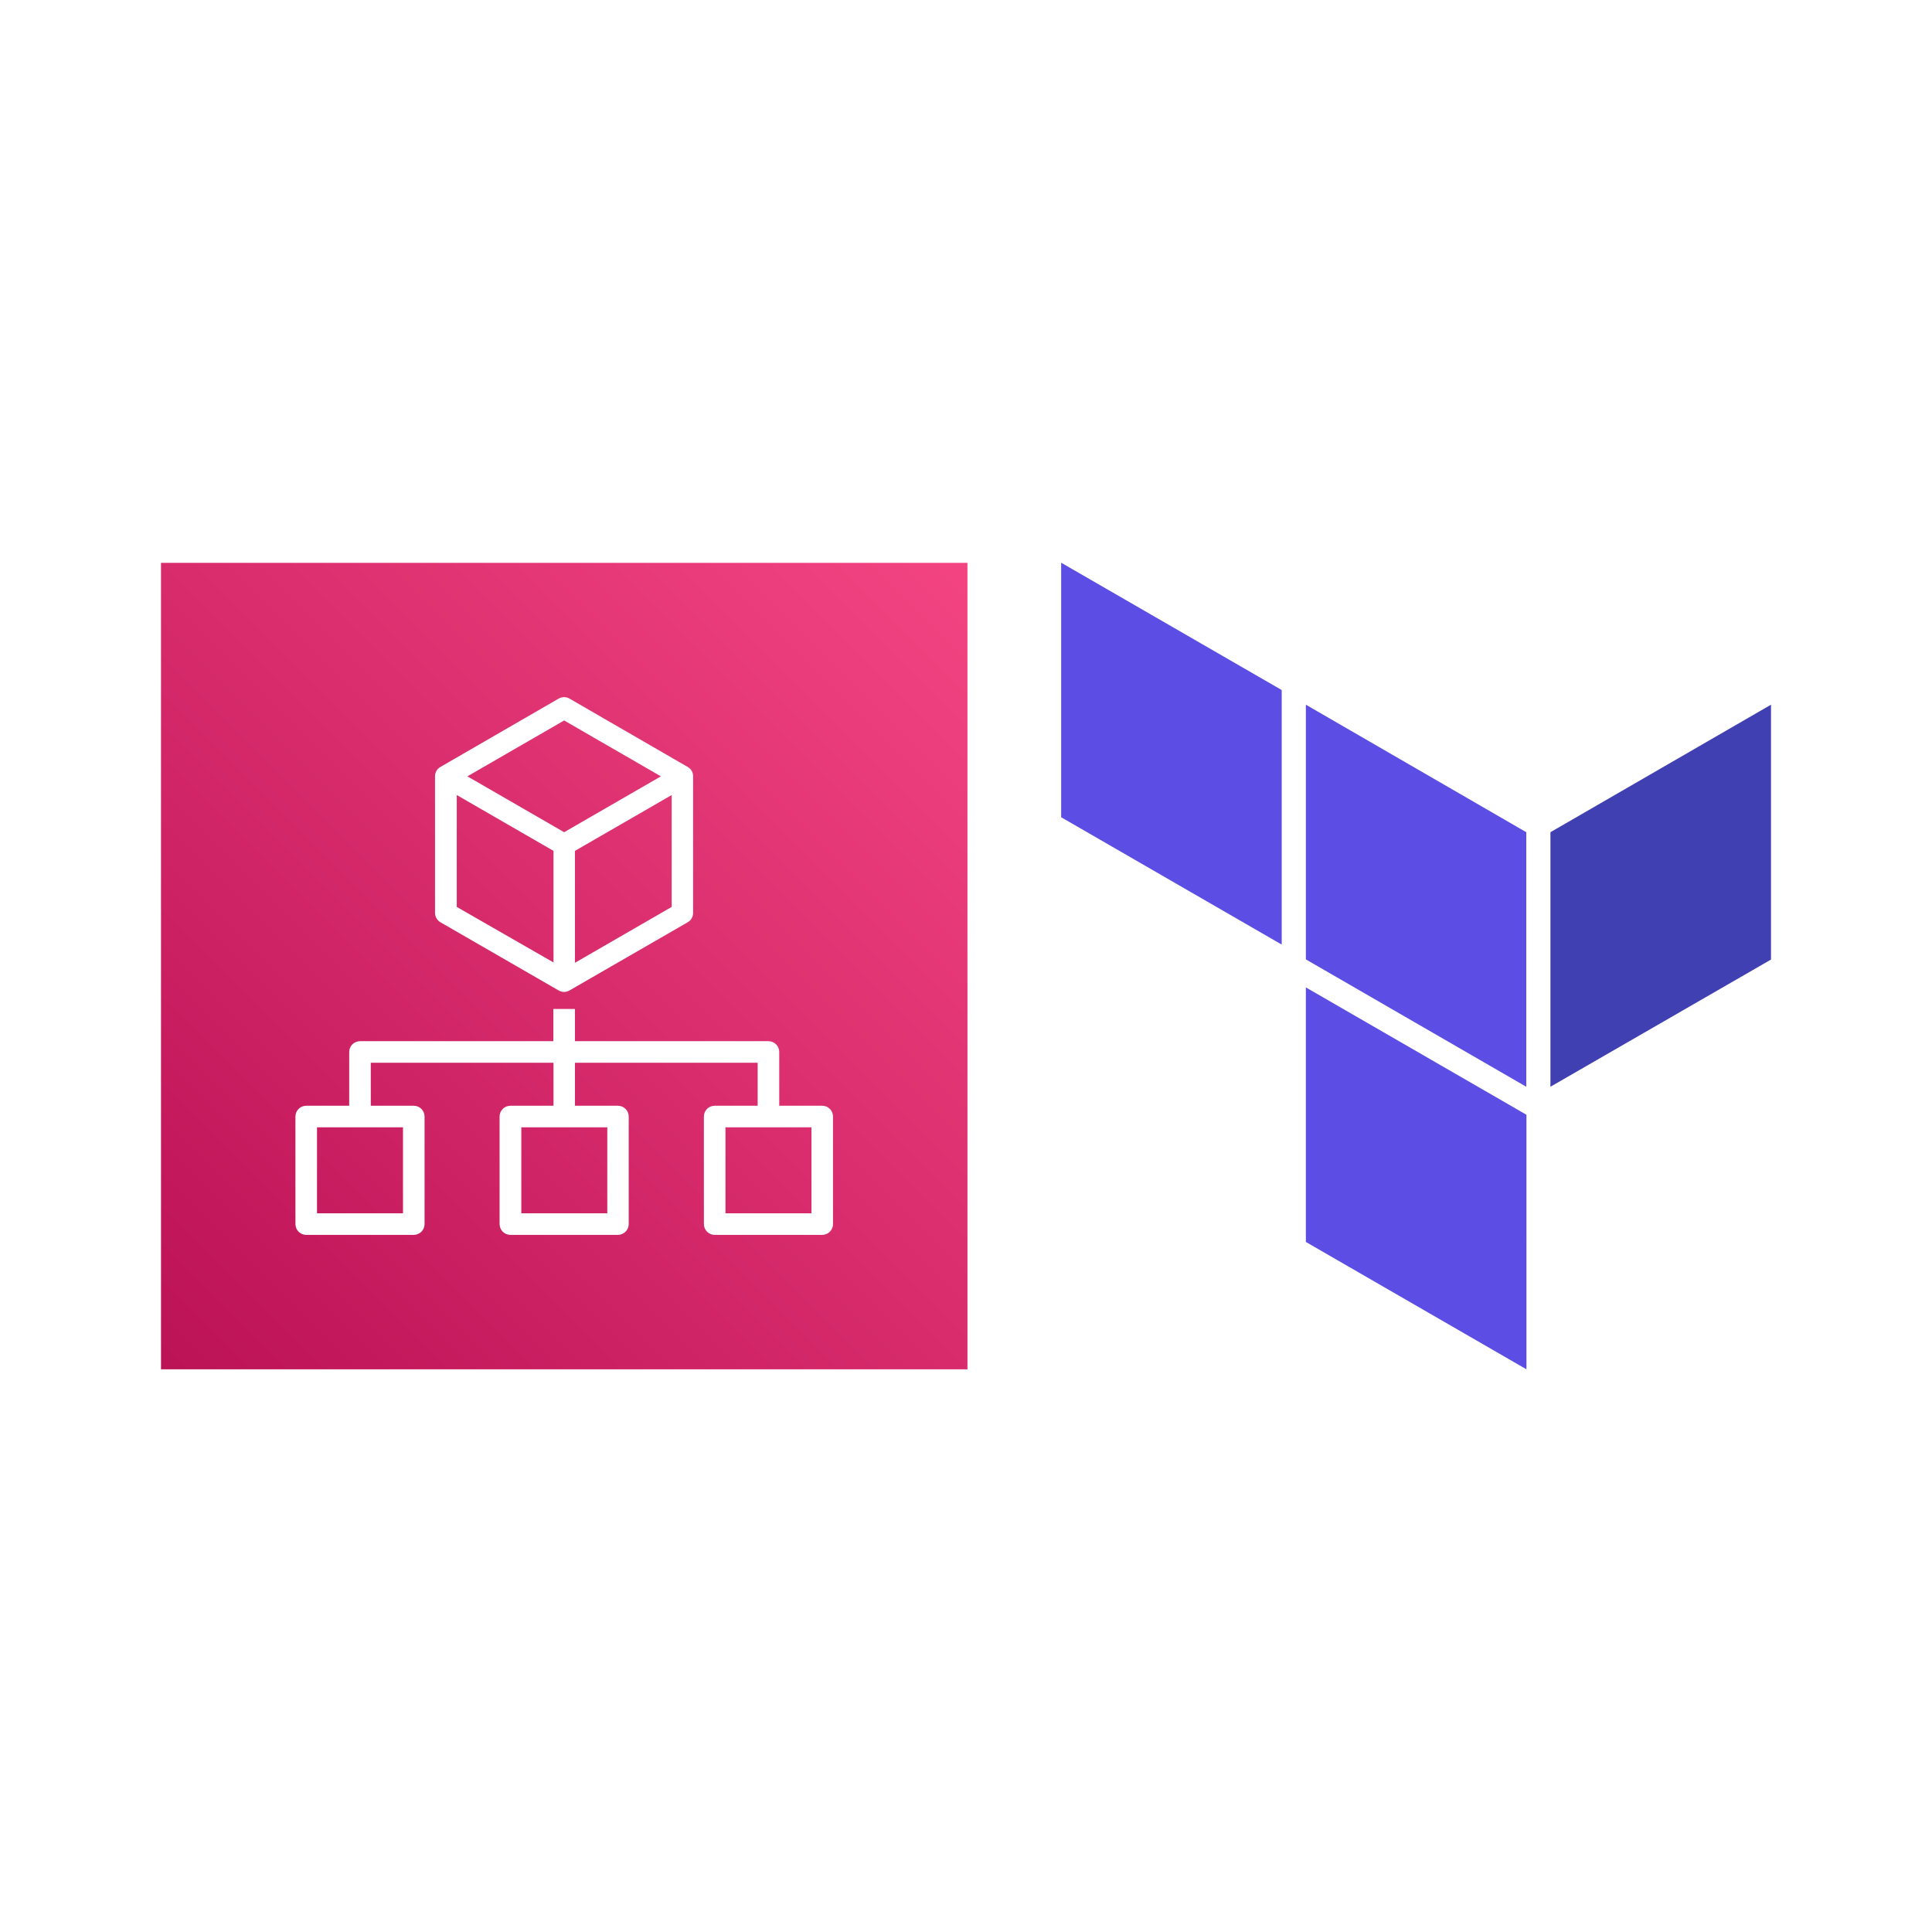 <?xml version="1.0" encoding="utf-8"?>
<!-- Generator: Adobe Illustrator 27.5.0, SVG Export Plug-In . SVG Version: 6.00 Build 0)  -->
<svg version="1.1" id="Layer_1" xmlns="http://www.w3.org/2000/svg" xmlns:xlink="http://www.w3.org/1999/xlink" x="0px" y="0px"
	 viewBox="0 0 1200 1200" style="enable-background:new 0 0 1200 1200;" xml:space="preserve">
<style type="text/css">
	.st0{fill:#FFFFFF;}
	.st1{fill:url(#Pink_Gradient_00000163758184669539645310000000450270121637162637_);}
	.st2{fill:#4040B2;}
	.st3{fill:#5C4EE5;}
</style>
<rect class="st0" width="1200" height="1200"/>
<g>
	<g id="Reference">
		
			<linearGradient id="Pink_Gradient_00000132787068919919023190000000560489655171768994_" gradientUnits="userSpaceOnUse" x1="-1688.343" y1="3264.784" x2="-2396.657" y2="3973.098" gradientTransform="matrix(0 1 1 0 -3268.5 2642.5)">
			<stop  offset="0" style="stop-color:#B0084D"/>
			<stop  offset="1" style="stop-color:#FF4F8B"/>
		</linearGradient>
		
			<rect id="Pink_Gradient" x="100" y="349.6" style="fill:url(#Pink_Gradient_00000132787068919919023190000000560489655171768994_);" width="500.9" height="500.9"/>
		<g id="Icon_Test">
			<path class="st0" d="M427.2,476.4l-73.5-42.5c-2.1-1.2-4.6-1.2-6.7,0l-73.5,42.5c-2.1,1.2-3.3,3.4-3.3,5.8v84.8
				c0,2.4,1.3,4.6,3.3,5.8l73.5,42.4c2.1,1.2,4.6,1.2,6.7,0l73.5-42.4c2.1-1.2,3.3-3.4,3.3-5.8v-84.9
				C430.5,479.8,429.3,477.6,427.2,476.4z M343.8,597.8l-60.1-34.5v-69.5l60.1,34.7V597.8z M350.4,516.9l-60.1-34.7l60.1-34.7
				l60.1,34.7L350.4,516.9z M417.2,563.3l-60.1,34.7v-69.5l60.1-34.7V563.3z"/>
			<path class="st0" d="M510.7,686.8H484v-33.4c0-3.7-3-6.7-6.7-6.7H357.1v-20h-13.4v20H223.6c-3.7,0-6.7,3-6.7,6.7v33.4h-26.7
				c-3.7,0-6.7,3-6.7,6.7v66.8c0,3.7,3,6.7,6.7,6.7h66.8c3.7,0,6.7-3,6.7-6.7v-66.8c0-3.7-3-6.7-6.7-6.7h-26.7v-26.7h113.5v26.7H317
				c-3.7,0-6.7,3-6.7,6.7v66.8c0,3.7,3,6.7,6.7,6.7h66.8c3.7,0,6.7-3,6.7-6.7v-66.8c0-3.7-3-6.7-6.7-6.7h-26.7v-26.7h113.5v26.7
				h-26.7c-3.7,0-6.7,3-6.7,6.7v66.8c0,3.7,3,6.7,6.7,6.7h66.8c3.7,0,6.7-3,6.7-6.7v-66.8C517.4,689.8,514.4,686.8,510.7,686.8z
				 M250.3,700.2v53.4h-53.4v-53.4H250.3z M377.2,700.2v53.4h-53.4v-53.4H377.2z M504,753.6h-53.4v-53.4H504V753.6z"/>
		</g>
	</g>
	<g>
		<polyline class="st2" points="963,675 1100,596 1100,437.7 963,516.9 		"/>
		<polyline class="st3" points="811.1,437.7 948,516.9 948,675 811.1,595.9 		"/>
		<path class="st3" d="M659.1,507.6l137,79.1V428.6l-137-79.1 M811.1,771.4l137,79.1V692.4l-137-79.1"/>
	</g>
</g>
</svg>

